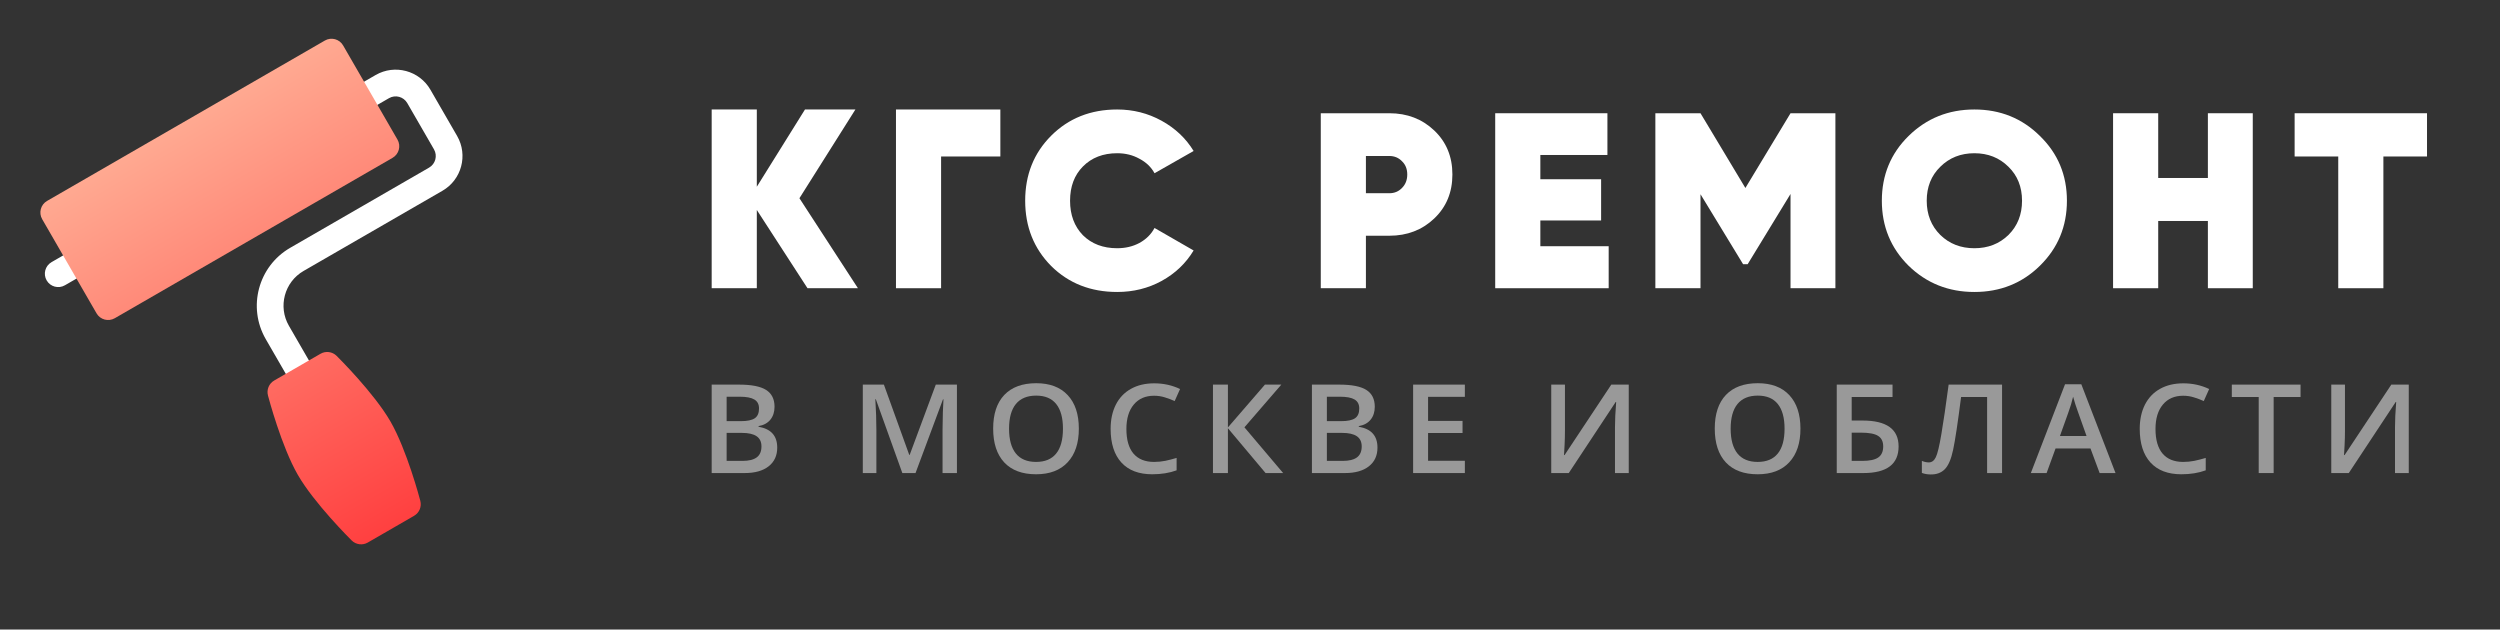 <?xml version="1.0" encoding="UTF-8"?> <svg xmlns="http://www.w3.org/2000/svg" width="274" height="69" viewBox="0 0 274 69" fill="none"><rect x="0" y="0" width="274" height="69" fill="#333333" stroke="none"/> <g opacity="0.5"> <path d="M78 42.153H80.975C82.355 42.153 83.351 42.347 83.963 42.736C84.58 43.125 84.889 43.739 84.889 44.579C84.889 45.145 84.738 45.616 84.436 45.992C84.135 46.367 83.701 46.604 83.134 46.701V46.768C83.838 46.896 84.354 47.15 84.683 47.53C85.017 47.906 85.184 48.416 85.184 49.062C85.184 49.933 84.868 50.616 84.238 51.111C83.612 51.602 82.739 51.847 81.619 51.847H78V42.153ZM79.638 46.158H81.215C81.9 46.158 82.401 46.054 82.716 45.846C83.031 45.634 83.189 45.276 83.189 44.772C83.189 44.316 83.018 43.987 82.675 43.784C82.337 43.58 81.797 43.479 81.057 43.479H79.638V46.158ZM79.638 47.444V50.514H81.379C82.065 50.514 82.581 50.388 82.928 50.136C83.28 49.88 83.456 49.477 83.456 48.929C83.456 48.425 83.278 48.052 82.922 47.809C82.565 47.566 82.024 47.444 81.297 47.444H79.638Z" fill="white"></path> <path d="M98.896 51.847L95.99 43.751H95.935C96.013 44.953 96.051 46.08 96.051 47.132V51.847H94.564V42.153H96.874L99.657 49.864H99.698L102.563 42.153H104.88V51.847H103.304V47.053C103.304 46.571 103.315 45.943 103.338 45.17C103.365 44.396 103.388 43.927 103.406 43.764H103.352L100.342 51.847H98.896Z" fill="white"></path> <path d="M118.241 46.986C118.241 48.565 117.832 49.791 117.014 50.667C116.201 51.542 115.047 51.98 113.553 51.98C112.04 51.98 110.877 51.546 110.064 50.68C109.255 49.809 108.851 48.573 108.851 46.973C108.851 45.373 109.257 44.144 110.071 43.286C110.889 42.429 112.054 42 113.567 42C115.056 42 116.208 42.435 117.021 43.306C117.835 44.177 118.241 45.404 118.241 46.986ZM110.592 46.986C110.592 48.18 110.841 49.086 111.339 49.705C111.837 50.319 112.575 50.627 113.553 50.627C114.526 50.627 115.26 50.322 115.753 49.712C116.251 49.102 116.5 48.193 116.5 46.986C116.5 45.797 116.254 44.895 115.76 44.281C115.271 43.667 114.54 43.359 113.567 43.359C112.584 43.359 111.842 43.667 111.339 44.281C110.841 44.895 110.592 45.797 110.592 46.986Z" fill="white"></path> <path d="M126.482 43.373C125.541 43.373 124.801 43.695 124.261 44.341C123.722 44.986 123.453 45.877 123.453 47.013C123.453 48.202 123.711 49.102 124.227 49.712C124.748 50.322 125.5 50.627 126.482 50.627C126.907 50.627 127.319 50.587 127.716 50.507C128.114 50.423 128.527 50.317 128.957 50.189V51.548C128.171 51.836 127.28 51.98 126.283 51.98C124.817 51.98 123.69 51.551 122.904 50.693C122.118 49.831 121.725 48.6 121.725 47C121.725 45.992 121.915 45.11 122.294 44.354C122.678 43.598 123.231 43.019 123.953 42.617C124.675 42.214 125.523 42.013 126.496 42.013C127.52 42.013 128.466 42.221 129.334 42.637L128.744 43.956C128.406 43.801 128.047 43.667 127.668 43.552C127.293 43.432 126.898 43.373 126.482 43.373Z" fill="white"></path> <path d="M140.632 51.847H138.706L134.579 46.933V51.847H132.941V42.153H134.579V46.847L138.637 42.153H140.433L136.389 46.834L140.632 51.847Z" fill="white"></path> <path d="M143.787 42.153H146.761C148.142 42.153 149.138 42.347 149.75 42.736C150.367 43.125 150.675 43.739 150.675 44.579C150.675 45.145 150.525 45.616 150.223 45.992C149.921 46.367 149.487 46.604 148.921 46.701V46.768C149.624 46.896 150.141 47.15 150.47 47.53C150.803 47.906 150.97 48.416 150.97 49.062C150.97 49.933 150.655 50.616 150.024 51.111C149.398 51.602 148.525 51.847 147.406 51.847H143.787V42.153ZM145.425 46.158H147.001C147.687 46.158 148.187 46.054 148.503 45.846C148.818 45.634 148.975 45.276 148.975 44.772C148.975 44.316 148.804 43.987 148.461 43.784C148.123 43.58 147.584 43.479 146.844 43.479H145.425V46.158ZM145.425 47.444V50.514H147.166C147.851 50.514 148.368 50.388 148.715 50.136C149.067 49.88 149.243 49.477 149.243 48.929C149.243 48.425 149.065 48.052 148.708 47.809C148.352 47.566 147.81 47.444 147.084 47.444H145.425Z" fill="white"></path> <path d="M160.548 51.847H154.879V42.153H160.548V43.492H156.517V46.131H160.294V47.457H156.517V50.501H160.548V51.847Z" fill="white"></path> <path d="M170.017 42.153H171.518V47.192C171.518 47.718 171.505 48.251 171.477 48.79C171.45 49.325 171.429 49.687 171.416 49.877H171.477L176.598 42.153H178.51V51.847H177.002V46.847C177.002 46.082 177.045 45.154 177.132 44.062H177.077L171.936 51.847H170.017V42.153Z" fill="white"></path> <path d="M197.329 46.986C197.329 48.565 196.92 49.791 196.102 50.667C195.289 51.542 194.135 51.98 192.641 51.98C191.128 51.98 189.965 51.546 189.152 50.68C188.343 49.809 187.938 48.573 187.938 46.973C187.938 45.373 188.345 44.144 189.159 43.286C189.976 42.429 191.142 42 192.654 42C194.144 42 195.296 42.435 196.109 43.306C196.922 44.177 197.329 45.404 197.329 46.986ZM189.679 46.986C189.679 48.18 189.929 49.086 190.427 49.705C190.925 50.319 191.663 50.627 192.641 50.627C193.614 50.627 194.347 50.322 194.841 49.712C195.339 49.102 195.588 48.193 195.588 46.986C195.588 45.797 195.341 44.895 194.848 44.281C194.359 43.667 193.628 43.359 192.654 43.359C191.672 43.359 190.929 43.667 190.427 44.281C189.929 44.895 189.679 45.797 189.679 46.986Z" fill="white"></path> <path d="M208.086 48.929C208.086 50.874 206.797 51.847 204.22 51.847H201.307V42.153H207.421V43.512H202.945V46.091H204.137C206.77 46.091 208.086 47.037 208.086 48.929ZM202.945 50.514H204.124C204.91 50.514 205.486 50.39 205.851 50.143C206.217 49.891 206.399 49.486 206.399 48.929C206.399 48.394 206.214 48.01 205.844 47.776C205.479 47.537 204.839 47.417 203.925 47.417H202.945V50.514Z" fill="white"></path> <path d="M219.425 51.847H217.787V43.512H214.935C214.574 46.341 214.284 48.266 214.065 49.287C213.85 50.309 213.546 51.02 213.153 51.422C212.76 51.82 212.239 52.013 211.59 51.999C211.256 51.999 210.939 51.944 210.637 51.834V50.514C210.898 50.625 211.151 50.68 211.398 50.68C211.727 50.68 211.983 50.49 212.166 50.11C212.353 49.725 212.557 48.878 212.776 47.57C213 46.261 213.265 44.456 213.571 42.153H219.425V51.847Z" fill="white"></path> <path d="M230.12 51.847L229.119 49.155H225.287L224.307 51.847H222.58L226.329 42.113H228.111L231.861 51.847H230.12ZM228.687 47.789L227.748 45.15C227.679 44.973 227.583 44.694 227.46 44.314C227.341 43.934 227.259 43.656 227.213 43.479C227.09 44.022 226.909 44.617 226.672 45.262L225.767 47.789H228.687Z" fill="white"></path> <path d="M239.272 43.373C238.331 43.373 237.591 43.695 237.051 44.341C236.512 44.986 236.242 45.877 236.242 47.013C236.242 48.202 236.501 49.102 237.017 49.712C237.538 50.322 238.29 50.627 239.272 50.627C239.697 50.627 240.108 50.587 240.506 50.507C240.904 50.423 241.317 50.317 241.747 50.189V51.548C240.961 51.836 240.07 51.98 239.073 51.98C237.607 51.98 236.48 51.551 235.694 50.693C234.908 49.831 234.515 48.6 234.515 47C234.515 45.992 234.705 45.11 235.084 44.354C235.468 43.598 236.021 43.019 236.743 42.617C237.465 42.214 238.313 42.013 239.286 42.013C240.31 42.013 241.255 42.221 242.124 42.637L241.534 43.956C241.196 43.801 240.837 43.667 240.458 43.552C240.083 43.432 239.688 43.373 239.272 43.373Z" fill="white"></path> <path d="M249.192 51.847H247.554V43.512H244.607V42.153H252.14V43.512H249.192V51.847Z" fill="white"></path> <path d="M255.507 42.153H257.008V47.192C257.008 47.718 256.995 48.251 256.967 48.79C256.94 49.325 256.919 49.687 256.905 49.877H256.967L262.088 42.153H264V51.847H262.492V46.847C262.492 46.082 262.535 45.154 262.622 44.062H262.567L257.426 51.847H255.507V42.153Z" fill="white"></path> </g> <path d="M94.029 31.589H88.501L82.947 23.014V31.589H78V12H82.947V20.466L88.225 12H93.752L87.617 21.726L94.029 31.589Z" fill="white"></path> <path d="M109.639 12V17.151H103.144V31.589H98.198V12H109.639Z" fill="white"></path> <path d="M122.446 32C119.536 32 117.122 31.05 115.206 29.151C113.308 27.233 112.36 24.849 112.36 22C112.36 19.151 113.308 16.776 115.206 14.877C117.122 12.959 119.536 12 122.446 12C124.197 12 125.818 12.411 127.31 13.233C128.803 14.055 129.973 15.16 130.82 16.548L126.537 18.986C126.168 18.311 125.615 17.781 124.878 17.397C124.16 16.995 123.349 16.794 122.446 16.794C120.899 16.794 119.646 17.279 118.688 18.247C117.748 19.196 117.279 20.448 117.279 22C117.279 23.552 117.748 24.813 118.688 25.781C119.646 26.731 120.899 27.206 122.446 27.206C123.349 27.206 124.16 27.014 124.878 26.63C125.615 26.228 126.168 25.68 126.537 24.986L130.82 27.452C129.973 28.858 128.803 29.973 127.31 30.794C125.836 31.598 124.215 32 122.446 32Z" fill="white"></path> <path d="M152.274 12.411C154.227 12.411 155.866 13.041 157.193 14.301C158.519 15.562 159.183 17.169 159.183 19.123C159.183 21.078 158.519 22.685 157.193 23.945C155.866 25.206 154.227 25.836 152.274 25.836H149.704V31.589H144.757V12.411H152.274ZM152.274 21.178C152.826 21.178 153.287 20.986 153.656 20.603C154.042 20.219 154.236 19.726 154.236 19.123C154.236 18.52 154.042 18.037 153.656 17.671C153.287 17.288 152.826 17.096 152.274 17.096H149.704V21.178H152.274Z" fill="white"></path> <path d="M168.822 26.986H176.311V31.589H163.875V12.411H176.173V16.986H168.822V19.644H175.482V24.164H168.822V26.986Z" fill="white"></path> <path d="M201.16 12.411V31.589H196.241V21.26L191.542 28.959H191.045L186.375 21.288V31.589H181.428V12.411H186.375L191.294 20.603L196.241 12.411H201.16Z" fill="white"></path> <path d="M223.577 29.123C221.625 31.041 219.229 32 216.392 32C213.555 32 211.151 31.041 209.179 29.123C207.226 27.187 206.25 24.813 206.25 22C206.25 19.187 207.226 16.822 209.179 14.904C211.151 12.968 213.555 12 216.392 12C219.229 12 221.625 12.968 223.577 14.904C225.549 16.822 226.534 19.187 226.534 22C226.534 24.813 225.549 27.187 223.577 29.123ZM212.661 25.753C213.656 26.721 214.9 27.206 216.392 27.206C217.884 27.206 219.128 26.721 220.123 25.753C221.118 24.767 221.615 23.516 221.615 22C221.615 20.484 221.118 19.242 220.123 18.274C219.128 17.288 217.884 16.794 216.392 16.794C214.9 16.794 213.656 17.288 212.661 18.274C211.667 19.242 211.169 20.484 211.169 22C211.169 23.516 211.667 24.767 212.661 25.753Z" fill="white"></path> <path d="M241.984 12.411H246.903V31.589H241.984V24.219H236.54V31.589H231.593V12.411H236.54V19.507H241.984V12.411Z" fill="white"></path> <path d="M266 12.411V17.151H261.219V31.589H256.272V17.151H251.491V12.411H266Z" fill="white"></path> <g clip-path="url(#clip0)"> <path d="M8.186 27.265L5.649 28.73C4.948 29.135 4.708 30.03 5.113 30.731C5.518 31.432 6.413 31.672 7.114 31.267L9.651 29.802C10.352 29.398 10.592 28.503 10.187 27.801C9.782 27.1 8.887 26.86 8.186 27.265ZM41.17 8.222L38.633 9.687C37.931 10.092 37.691 10.987 38.096 11.688C38.501 12.389 39.396 12.629 40.097 12.224L42.635 10.759C43.333 10.356 44.231 10.596 44.636 11.296L47.565 16.37C47.969 17.07 47.728 17.968 47.029 18.371L31.806 27.16C28.307 29.18 27.106 33.668 29.125 37.165L32.055 42.239C32.46 42.941 33.355 43.18 34.056 42.776C34.757 42.371 34.997 41.476 34.592 40.775L31.662 35.7C30.451 33.602 31.172 30.909 33.271 29.697L48.494 20.908C50.593 19.697 51.314 17.004 50.102 14.905L47.173 9.831C45.961 7.732 43.268 7.011 41.17 8.222Z" fill="white"></path> <path d="M35.605 4.443L5.159 22.021C4.458 22.426 4.218 23.321 4.623 24.023L10.58 34.34C10.985 35.042 11.88 35.281 12.581 34.877L43.027 17.298C43.728 16.894 43.968 15.999 43.563 15.297L37.606 4.98C37.201 4.278 36.306 4.039 35.605 4.443ZM35.128 38.773L30.054 41.703C29.481 42.034 29.202 42.705 29.369 43.344C29.428 43.571 30.85 48.941 32.644 52.048C34.437 55.155 38.377 59.072 38.544 59.236C39.014 59.7 39.735 59.794 40.308 59.463L45.382 56.534C45.954 56.203 46.234 55.532 46.067 54.893C46.008 54.666 44.586 49.296 42.792 46.189C40.998 43.082 37.059 39.165 36.892 39.001C36.422 38.537 35.7 38.443 35.128 38.773Z" fill="url(#paint0_linear)"></path> </g> <defs> <linearGradient id="paint0_linear" x1="45.382" y1="56.534" x2="20.382" y2="13.232" gradientUnits="userSpaceOnUse"> <stop stop-color="#FF4040"></stop> <stop offset="1" stop-color="#FFA991"></stop> </linearGradient> <clipPath id="clip0"> <rect width="50" height="50" fill="white" transform="translate(0 25) rotate(-30)"></rect> </clipPath> </defs> </svg> 